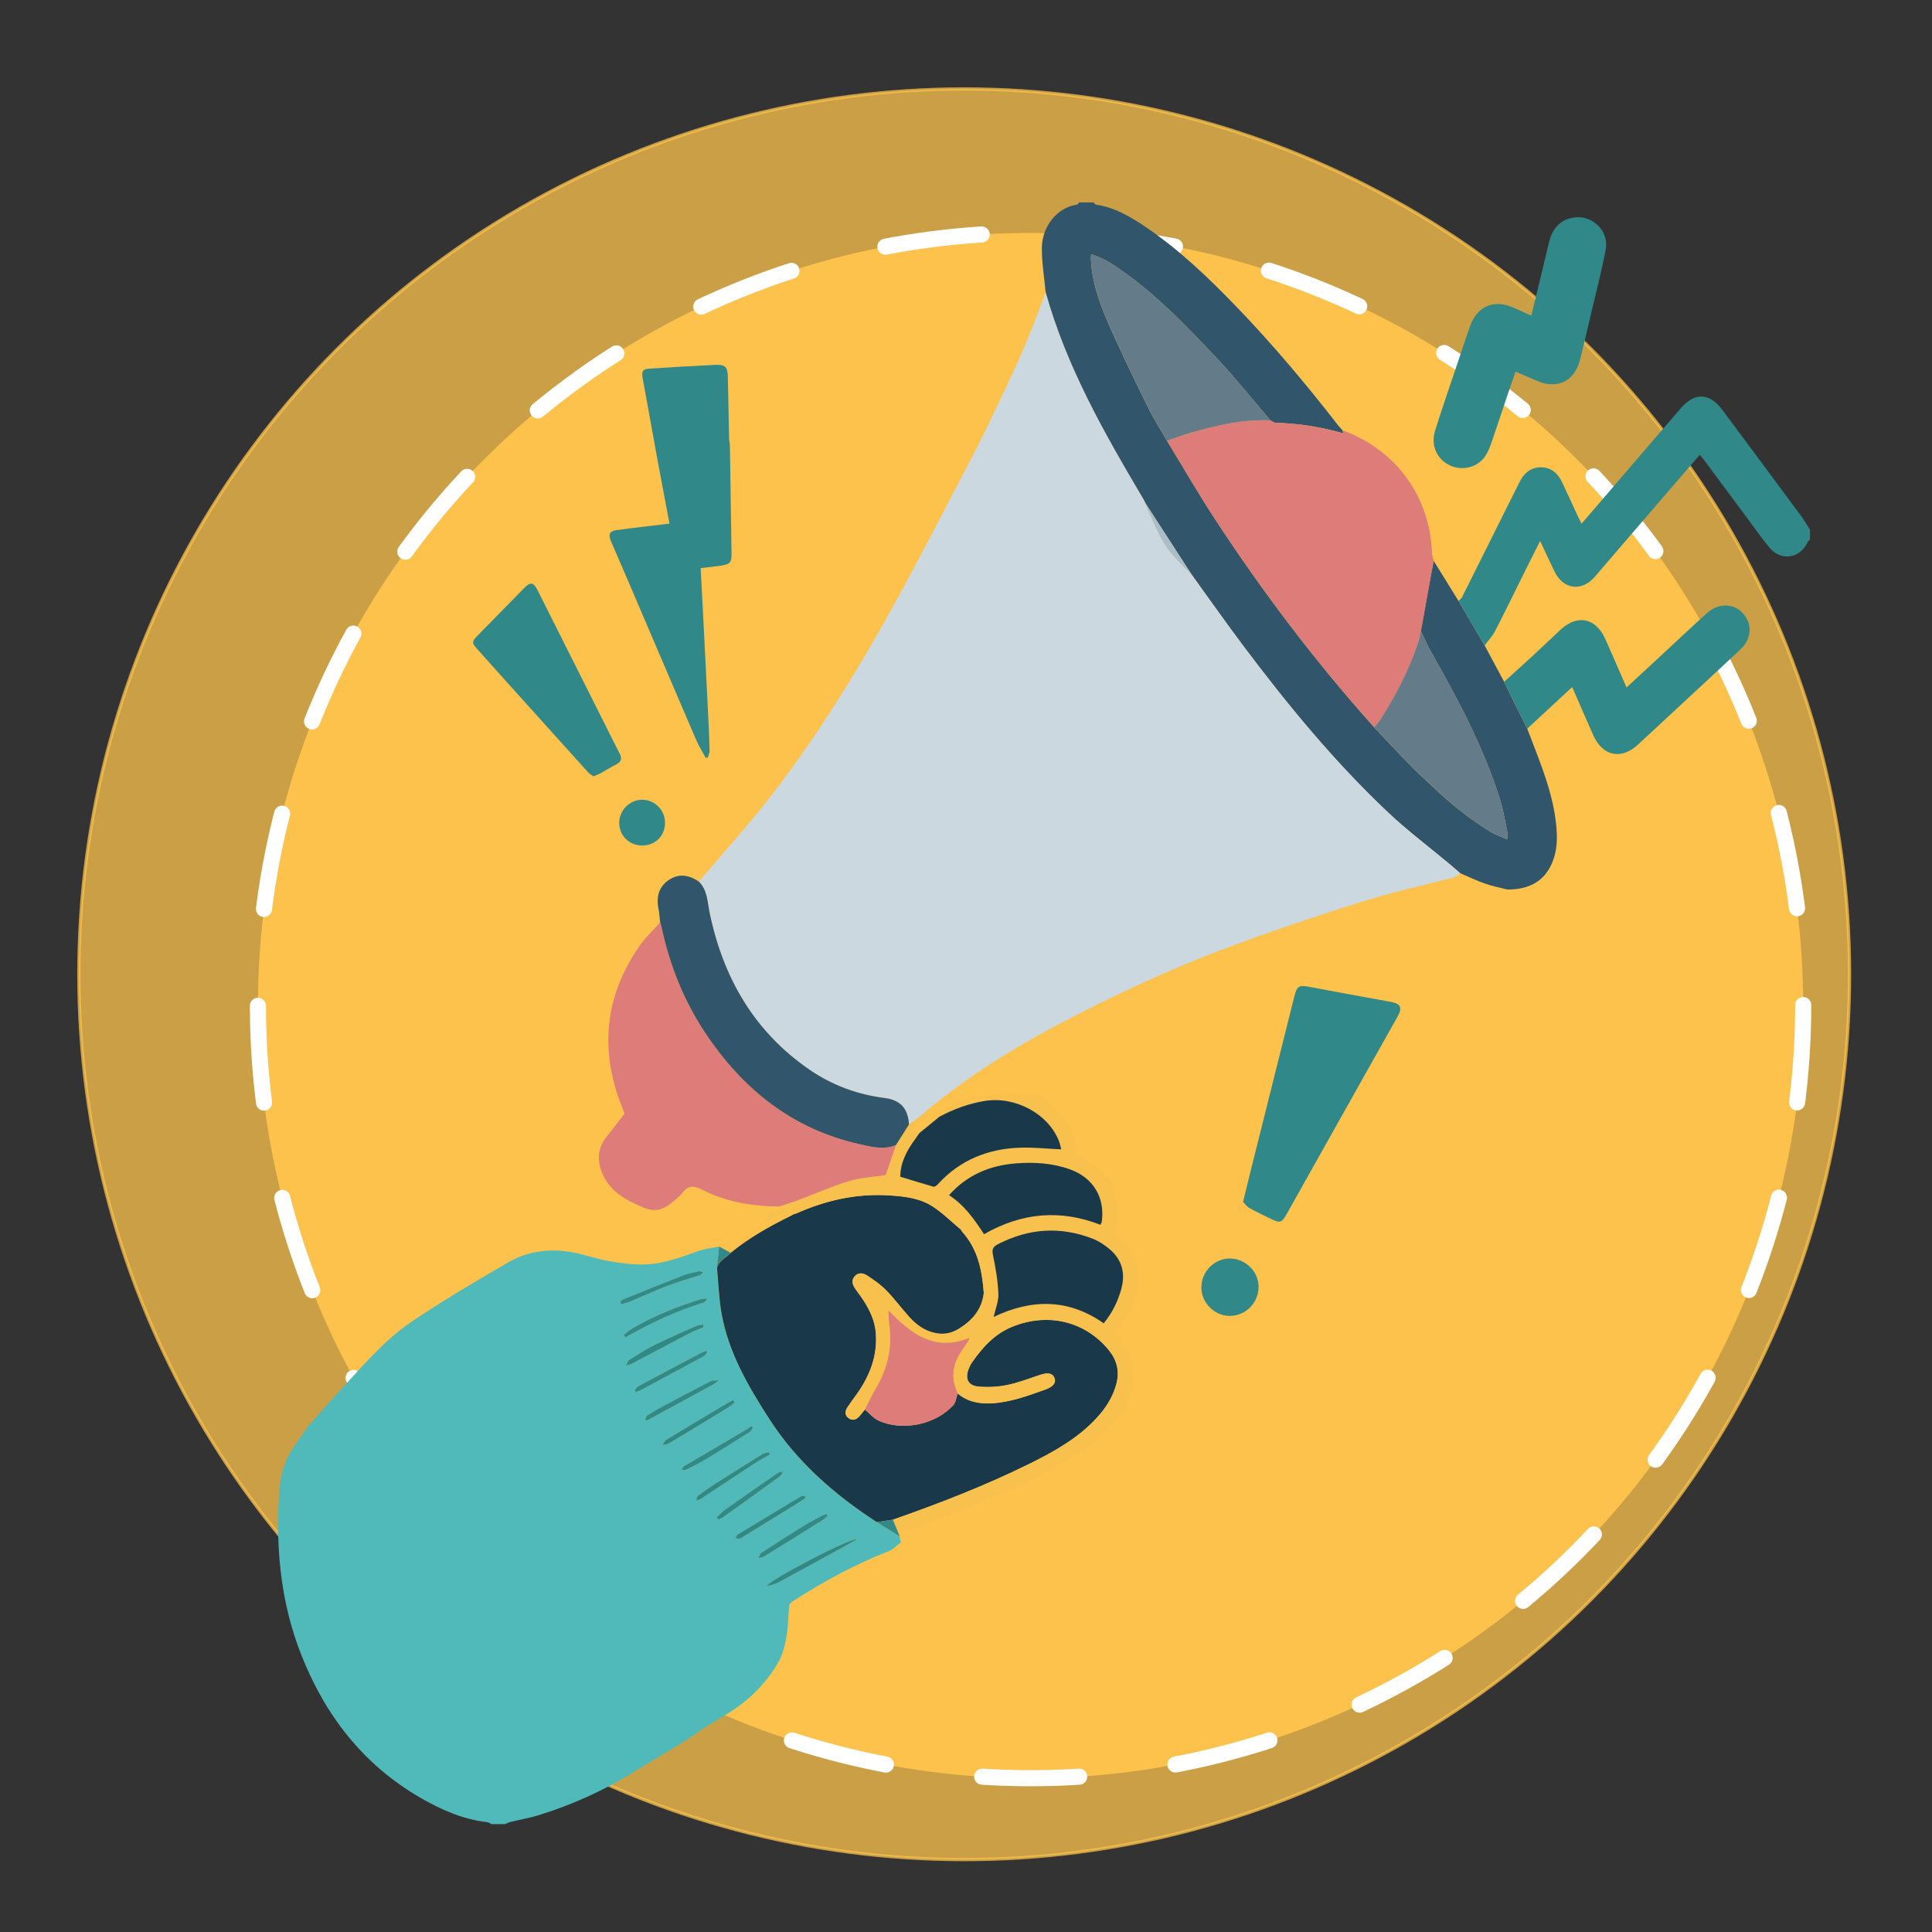 <?xml version="1.0" encoding="UTF-8"?>
<svg id="Layer_1" data-name="Layer 1" xmlns="http://www.w3.org/2000/svg" viewBox="0 0 600 600">
  <rect x="0" y="0" width="600" height="600" fill="#333333" stroke="none"/>
  <defs>
    <style>
      .cls-1 {
        opacity: .75;
        stroke: #fcc24c;
      }

      .cls-1, .cls-2 {
        stroke-miterlimit: 10;
      }

      .cls-1, .cls-3 {
        fill: #fcc24c;
      }

      .cls-2 {
        fill: none;
        stroke: #fff;
        stroke-dasharray: 0 0 30.15 30.15;
        stroke-linecap: round;
        stroke-width: 5px;
      }

      .cls-4 {
        fill: #f8c14d;
      }

      .cls-4, .cls-5, .cls-6, .cls-7, .cls-8, .cls-9, .cls-10, .cls-11, .cls-12, .cls-13, .cls-14, .cls-15, .cls-16, .cls-17, .cls-18, .cls-19, .cls-20, .cls-3 {
        stroke-width: 0px;
      }

      .cls-5 {
        fill: #f9c14d;
      }

      .cls-6 {
        fill: #4fbab9;
      }

      .cls-7 {
        fill: #647c8a;
      }

      .cls-8 {
        fill: #308988;
      }

      .cls-9 {
        fill: #308989;
      }

      .cls-10 {
        fill: #308a89;
      }

      .cls-11 {
        fill: #308a8a;
      }

      .cls-12 {
        fill: #308888;
      }

      .cls-13 {
        fill: #19394a;
      }

      .cls-14 {
        fill: #cbd8e0;
      }

      .cls-15 {
        fill: #dd7c78;
      }

      .cls-16 {
        fill: #aabeca;
      }

      .cls-17 {
        fill: #318a8a;
      }

      .cls-18 {
        fill: #318988;
      }

      .cls-19 {
        fill: #31556b;
      }

      .cls-20 {
        fill: #328988;
      }
    </style>
  </defs>
  <circle class="cls-1" cx="299.44" cy="302.57" r="274.95"/>
  <g>
    <circle class="cls-3" cx="320.05" cy="312.29" r="239.95"/>
    <circle class="cls-2" cx="320.05" cy="312.29" r="239.95"/>
  </g>
  <path class="cls-6" d="m218.76,536.56c-2.15,1.46-4.24,3.01-6.45,4.37-5.28,3.25-10.64,6.37-15.92,9.63-9.03,5.59-18.66,9.88-28.77,13.06-3,.95-6.14,1.48-9.2,2.24-.56.14-1.09.42-1.63.64h-4.11c-.48-.21-.94-.56-1.44-.61-7.51-.88-14.28-3.87-20.71-7.59-17.75-10.28-29.56-25.56-37-44.46-6.13-15.58-7.83-31.81-6.95-48.38.25-4.66.83-9.38,3.1-13.54,1.68-3.09,3.9-5.89,5.88-8.81,3.22-3.63,6.37-7.32,9.67-10.87,7.12-7.66,13.83-15.85,22.53-21.73,9.77-6.61,19.97-12.61,30.18-18.53,6.11-3.54,12.96-4.31,19.9-3.05,3.72.68,7.32,2.01,11.04,2.67,3.58.64,7.25,1.13,10.87,1.09,5.91-.07,11.43-2.1,16.94-4.12,2.11-.77,4.42-.98,6.64-1.44-.23,2.22-.47,4.45-.7,6.67.44,4.63.58,9.32,1.38,13.89,2.16,12.35,8.39,22.98,15.05,33.27,8.52,13.15,20.13,23.27,33.21,31.76,2.39,1.48,4.77,2.96,7.16,4.44.1.61.21,1.23.32,1.84-1.22.92-2.32,2.16-3.69,2.7-10.59,4.16-20.53,9.55-30.06,15.72-.4.26-.86.78-.9,1.22-.32,3.2-.31,6.45-.86,9.61-.46,2.66-1.11,5.45-2.42,7.77-3.93,6.95-9.54,12.37-16.39,16.49-2.23,1.34-4.46,2.7-6.69,4.05h0Zm47.35-58.48c-1.98-.61-26.73,12.41-28.1,14.52,1.3-.27,2.63-.55,3.78-1.16,6.67-3.59,13.31-7.24,19.95-10.88,1.33-.73,2.63-1.49,4.37-2.47h0Zm-46.62-74.33c-.06-.16-.11-.32-.17-.48-.53.06-1.1.04-1.6.19-7.38,2.21-14.48,5.13-21.17,8.98-1.01.58-1.88,1.39-2.81,2.09.16.27.31.55.47.82,7.74-4.39,15.72-8.2,24.22-10.79.4-.12.71-.53,1.06-.82h0Zm-26.91.63l.35.7c.85-.25,1.72-.42,2.54-.75,4.07-1.69,8.08-3.54,12.2-5.12,3.18-1.22,6.49-2.1,9.73-3.18.37-.13.64-.6.95-.92-.42-.1-.87-.37-1.24-.28-1.63.35-3.31.64-4.86,1.25-6.26,2.42-12.47,4.95-18.69,7.46-.38.15-.65.56-.98.85h0Zm26.01,7.79c-.09-.27-.18-.53-.27-.8-.67.13-1.4.13-2.02.4-4.31,1.91-8.66,3.77-12.89,5.86-2.77,1.37-5.4,3.06-8.02,4.72-.49.31-.64,1.14-.95,1.73.59-.17,1.23-.24,1.76-.52,5.98-3.14,11.94-6.34,17.93-9.48,1.43-.74,2.96-1.28,4.45-1.91h0Zm20.52,39.54c-.1-.26-.2-.51-.3-.77-.69.21-1.47.27-2.06.64-5.01,3.1-10.01,6.23-14.98,9.4-1.72,1.1-3.39,2.28-5.01,3.53-.36.28-.39.98-.57,1.48.47-.15.99-.21,1.39-.47,5.65-3.71,11.28-7.47,16.94-11.17,1.47-.96,3.05-1.77,4.58-2.65h0Zm-10.97-16.11c-.15-.27-.3-.53-.45-.8-.99.55-2,1.06-2.98,1.65-5.97,3.56-11.93,7.11-17.86,10.73-.51.31-.74,1.08-1.11,1.63.6-.13,1.28-.11,1.78-.41,6.18-3.69,12.33-7.42,18.47-11.16.76-.46,1.43-1.08,2.14-1.63h0Zm5.72,7.69c-.21-.12-.42-.23-.64-.35-.51.35-.99.73-1.53,1.04-6.37,3.75-12.75,7.47-19.11,11.25-.44.26-.7.83-1.04,1.26.55-.02,1.18.12,1.63-.1,2.01-.99,4.02-1.99,5.93-3.15,4.62-2.8,9.19-5.66,13.76-8.55.44-.28.67-.93.99-1.4h0Zm-32.97-2.05c.49-.27.92-.52,1.35-.75,6.39-3.48,12.79-6.95,19.17-10.44.64-.35,1.18-.86,1.77-1.3-.83.06-1.78-.13-2.47.22-5.1,2.59-10.16,5.28-15.21,7.98-1.53.82-3.03,1.71-4.49,2.65-.34.22-.49.76-.65,1.18-.03.07.32.3.53.48h0Zm-3.83-9.43c.15.17.29.34.43.5.49-.19,1.01-.33,1.47-.57,6.57-3.52,13.13-7.04,19.67-10.61.42-.23.68-.76,1.01-1.15l-.35-.46c-.54.21-1.1.37-1.61.63-6.53,3.45-13.06,6.9-19.56,10.4-.45.24-.71.83-1.07,1.26h0Zm53.12,33.42c-.07-.22-.15-.44-.22-.66-.42.05-.92-.02-1.25.18-6.56,3.92-13.11,7.86-19.64,11.84-.34.21-.48.76-.71,1.16.48.03.97.13,1.44.08.29-.03.56-.25.83-.41,5.66-3.49,11.31-6.98,16.97-10.48.87-.54,1.72-1.13,2.58-1.7h0Zm-27.6,5.97c.17.24.35.47.52.71.51-.24,1.07-.42,1.51-.74,5.86-4.18,11.71-8.37,17.54-12.61.5-.36.76-1.06,1.13-1.6-.59.15-1.27.15-1.74.47-5.42,3.73-10.82,7.49-16.19,11.29-1,.71-1.84,1.65-2.76,2.48h0Zm34.46-.47c-.12-.18-.24-.36-.36-.55-.53.2-1.09.35-1.58.62-2.07,1.13-4.15,2.23-6.15,3.47-4.21,2.61-8.38,5.28-12.52,7.99-.45.3-.59,1.05-.87,1.6.59-.15,1.26-.15,1.75-.46,6.11-3.77,12.2-7.57,18.29-11.38.54-.34.97-.86,1.45-1.29h0Z"/>
  <path class="cls-19" d="m445.25,174.18c2.56,4.15,5.13,8.29,7.7,12.44,2.7,4.61,5.4,9.21,8.11,13.82,2.02,3.77,4.04,7.53,6.06,11.3,1.14,2.33,2.27,4.66,3.41,6.98,1.25,2.53,2.51,5.05,3.76,7.57,1.54,4.06,3.16,8.09,4.62,12.18,2.2,6.16,4.01,12.43,4.49,19.01.26,3.52.07,6.99-1.29,10.28-2.37,5.76-6.99,8.52-14,8.49-2.31-.6-4.68-1.05-6.93-1.84-2.64-.93-5.18-2.16-7.77-3.26-1.07-.93-2.12-1.87-3.2-2.77-6.39-5.34-13.09-10.36-19.13-16.06-16.7-15.76-31.25-33.46-45.01-51.79-5.38-7.16-10.52-14.5-15.77-21.75-1.72-2.65-3.44-5.31-5.16-7.96-3.14-4.84-6.27-9.68-9.41-14.53-.23-.44-.44-.89-.69-1.32-12.11-20.44-23.87-41.04-30.31-64.16-.42-4.63-1.21-9.26-1.17-13.88.06-6.47,4.66-12.54,10.89-13.36.25-.03.46-.46.68-.71h4.49c.25.24.47.66.74.7,5.98.86,10.97,3.91,15.81,7.2,10.18,6.93,19.04,15.41,27.57,24.24,11.34,11.74,21.82,24.21,31.83,37.1.42.54.91,1.02,1.36,1.53.08.28.16.57.28.95-6.95-1.99-13.94-3.1-21.08-3.28-.53-.01-1.05-.49-1.57-.75-5.79-6.73-11.34-13.68-17.43-20.12-8.75-9.26-17.62-18.46-28.06-25.89-3.1-2.21-6.27-4.39-10.2-5.55-.04.61-.09,1.01-.08,1.42.28,6.63,2.35,12.86,4.91,18.82,3.97,9.24,8.42,18.27,12.84,27.31,1.74,3.56,3.91,6.91,5.88,10.36,4.79,7.86,9.4,15.85,14.42,23.56,15,23.05,31.56,44.92,49.92,65.41,3.68,3.88,7.31,7.8,11.04,11.61,2.43,2.49,5.02,4.83,7.55,7.22,5.38,5.08,11.15,9.69,17.46,13.56,1.54.95,3.3,1.53,5.22,2.41.08-1,.24-1.5.14-1.95-.76-3.57-1.29-7.21-2.39-10.67-5.09-16.02-12.93-30.77-21.2-45.31-1.24-2.18-2.22-4.52-3.33-6.78,1.05-5.82,2.09-11.65,3.15-17.47.26-1.44.55-2.87.83-4.3h0Z"/>
  <path class="cls-12" d="m461.06,200.43c-2.7-4.61-5.41-9.21-8.11-13.82.36-.35.84-.63,1.05-1.05,5.74-11.45,11.46-22.92,17.18-34.39.31-.61.59-1.23.92-1.84,1.41-2.59,3.48-4.25,6.55-4.2,3.08.06,5.1,1.81,6.38,4.45,1.7,3.53,3.3,7.1,4.95,10.66.34.73.71,1.44,1.18,2.39,3.26-3.79,6.41-7.43,9.55-11.09,7.1-8.27,14.19-16.55,21.32-24.8,4.28-4.96,8.89-4.76,12.85.54,8.18,10.99,16.35,21.98,24.5,33,1,1.35,1.82,2.85,2.73,4.27v2.99c-.26.3-.6.56-.77.91-2.41,5.08-8.26,5.92-11.87,1.56-2.54-3.07-4.81-6.35-7.19-9.55-4.42-5.94-8.83-11.9-13.25-17.84-.33-.44-.7-.84-1.16-1.38-3.78,4.38-7.49,8.66-11.17,12.95-7.15,8.31-14.27,16.64-21.43,24.94-4.08,4.72-9.77,3.96-12.51-1.66-1.46-3.01-2.85-6.05-4.46-9.46-1.72,3.42-3.27,6.49-4.8,9.57-3.05,6.12-6.03,12.28-9.17,18.36-.84,1.63-2.15,3.01-3.25,4.5h0Z"/>
  <path class="cls-12" d="m474.29,226.28c-1.25-2.52-2.51-5.04-3.76-7.57-1.14-2.33-2.27-4.66-3.41-6.98,2.9-2.63,5.82-5.24,8.7-7.89,2.98-2.75,5.89-5.56,8.86-8.31,5.2-4.81,10.87-3.65,13.81,2.82,1.13,2.49,2.21,5.01,3.31,7.52,1.07,2.45,2.13,4.89,3.33,7.62,2.79-2.56,5.43-4.98,8.06-7.42,5.62-5.21,11.19-10.47,16.87-15.62,4.03-3.66,9.4-3.07,12.11,1.19,2.02,3.16,1.46,7.07-1.62,9.99-5.43,5.14-10.94,10.2-16.41,15.28-5.16,4.79-10.32,9.58-15.48,14.36-5.14,4.77-10.94,3.58-13.82-2.86-2.2-4.93-4.33-9.89-6.58-15.04-4.76,4.41-9.36,8.67-13.96,12.93h0Z"/>
  <path class="cls-13" d="m226.94,389.07c5.72-4.65,12.07-8.25,18.66-11.46.33-.16.64-.36.96-.55.3-.09.6-.16.88-.29,9.16-4.06,18.68-6.19,28.75-5.54,4.56.3,9.18.79,13.08,3.2,3.32,2.06,6.14,4.94,9.18,7.46.12.21.19.46.36.64,4.91,5.4,6.2,12.08,6.72,19.04-.58,5.14-3.62,8.57-7.83,11.15-2.14,1.32-4.45,1.79-6.96,1.33-3.49-.63-6.16-2.61-8.44-5.15-2.41-2.68-4.56-5.61-7.08-8.18-1.71-1.75-3.79-3.19-5.84-4.55-1.2-.8-2.76-1.16-3.93.18-1.21,1.38-.63,2.78.3,4.08.76,1.06,1.55,2.11,2.27,3.2,2.07,3.16,3.68,6.49,3.98,10.33.56,7.19-1.93,13.42-6.02,19.15-.9,1.26-1.86,2.5-2.71,3.8-.78,1.19-1.11,2.49.24,3.48,1.28.95,2.48.5,3.45-.62.57-.66,1.1-1.35,1.64-2.03,1.39,1.16,2.62,2.68,4.21,3.42,7.41,3.44,17.8,1.27,23.27-4.81.8-.89.9-2.42,1.33-3.65,3.14,2.68,6.87,3.32,10.84,3.07,5.73-.37,11.04-2.35,16.38-4.25,2.48-.88,3.45-2.13,2.85-3.63s-2.06-1.72-4.58-.89c-3.36,1.12-6.7,2.42-10.15,3.12-2.87.58-5.92.73-8.84.48-3.25-.28-4.26-2.43-3.07-5.48.27-.69.58-1.39,1.01-2,3.29-4.66,6.89-8.79,12.47-11.09,10.93-4.49,22.57-1.9,30.05,7.22,2.48,3.02,3.38,6.46,2.4,10.31-1.08,4.28-3.41,7.85-6.39,11.02-5.82,6.2-13.11,10.26-20.61,13.97-13.74,6.79-28.01,12.33-42.47,17.39-1.66.25-3.33.51-4.99.77-13.08-8.49-24.69-18.61-33.21-31.76-6.66-10.29-12.9-20.92-15.05-33.27-.8-4.57-.94-9.26-1.38-13.89.57-2.36,2.84-3.17,4.3-4.73h0Z"/>
  <path class="cls-4" d="m268.59,437.74c-.55.68-1.07,1.38-1.64,2.03-.98,1.13-2.17,1.57-3.45.62-1.34-1-1.02-2.3-.24-3.48.86-1.3,1.81-2.53,2.71-3.8,4.09-5.73,6.58-11.96,6.02-19.15-.3-3.84-1.91-7.18-3.98-10.33-.71-1.09-1.51-2.13-2.27-3.2-.93-1.3-1.51-2.7-.3-4.08,1.17-1.34,2.73-.98,3.93-.18,2.06,1.36,4.13,2.8,5.84,4.55,2.52,2.57,4.67,5.5,7.08,8.18,2.28,2.54,4.95,4.52,8.44,5.15,2.52.46,4.82-.01,6.96-1.33,4.21-2.58,7.25-6.01,7.83-11.15.03.53-.06,1.09.1,1.57.18.52.6.97.91,1.45.31-.42.86-.83.88-1.27.1-1.9.16-3.81,0-5.7-.16-1.83-.34-3.74-1.01-5.42-1.25-3.13-2.7-6.21-4.36-9.15-1.47-2.61-3.35-4.97-6.34-6.39-.09.78-.02,1.53.34,2.09.71,1.11,1.59,2.11,2.4,3.16-3.04-2.52-5.85-5.41-9.18-7.46-3.9-2.41-8.52-2.91-13.08-3.2-10.07-.65-19.59,1.48-28.75,5.54-.28.12-.59.19-.88.29-.18-.51-.37-1.01-.62-1.72-2.79,1.31-5.42,2.55-8.05,3.78-.16-.12-.33-.25-.5-.37.37-.58.62-1.37,1.15-1.69,1.07-.64,2.31-1.01,3.45-1.55.11-.05,0-.55,0-.85,1.92-.64,3.85-1.22,5.75-1.93,5.28-1.98,10.45-4.31,15.83-5.94,3.68-1.12,7.65-1.3,11.47-1.9,1.04-3.01,2.12-6.17,3.2-9.33,1.34-2.12,2.68-4.25,4.02-6.37,1.66-1.25,3.32-2.49,4.98-3.74,1.03.98.95,1.53-.39,2.33-1.49.89-2.68,2.25-4.01,3.41.06.16.12.31.17.47.82.07,1.65.15,2.47.22-.39.56-.75,1.13-1.16,1.68-2.63,3.54-4.71,7.29-4.77,11.86,3.48,1.07,6.9,2.15,10.35,3.11.35.1.99-.4,1.32-.77,6.95-7.63,15.76-11.11,25.89-11.37,4.06-.1,8.14.34,12.43.54-.18-.68-.32-1.58-.64-2.41-3.27-8.62-13.61-14.17-23.11-12.63-4.98.81-9.6,2.5-14.01,4.86,1.26-1.23,2.34-2.79,3.82-3.62,2.49-1.41,5.12-2.6,8.16-2.69,3.26-.1,6.51-.67,9.78-.89,1.26-.09,2.55.31,3.83.34,1.39.04,2.79-.14,4.18-.11.55.01,1.16.24,1.61.56,3.42,2.35,6.08,5.46,8.46,8.8,1.75,2.45,2.23,5.32,2.35,8.26.04.99-.08,1.6,1.49,1.85,1.66.26,3.26,1.6,4.65,2.76,1.6,1.34,2.94,2.99,4.36,4.54.24.25.42.59.53.93.66,1.96,1.36,3.92,1.9,5.92.23.86.18,1.83.13,2.74-.12,2.28-.31,4.56-.47,6.93,1.93.94,2.87,2.89,4.17,4.66,1.88,2.57,2.57,5.47,2.98,8.37.28,1.92-.46,4.02-.93,6-.37,1.57-.92,3.11-1.55,4.61-.32.76-1,1.35-1.48,2.05-1.16,1.67-2.3,3.36-3.43,5.01,1.49,2.15,3.2,4.33,4.56,6.71.68,1.2.82,2.75,1.02,4.17.7,4.9-.52,9.38-3.17,13.49-.54.83-1.38,1.47-2.03,2.24-.53.63-1,1.32-1.47,1.99-2.34,3.36-5.66,5.59-8.93,7.92-3.45,2.46-6.88,4.89-10.88,6.47-2.16.85-4,2.51-6.14,3.44-2.09.9-3.85,2.49-6.33,2.72-1.42.13-2.77,1.13-4.15,1.74-3.31,1.48-6.58,3.07-9.94,4.41-4.38,1.75-8.84,3.32-13.27,4.97-1.6.59-3.23,1.11-4.78,1.82-.4.18-.59.92-.76,1.45-.18.54-.21,1.13-.3,1.7-.1-.61-.21-1.23-.32-1.84-.72-1.73-1.44-3.47-2.16-5.2,14.46-5.06,28.73-10.6,42.47-17.39,7.5-3.71,14.79-7.77,20.61-13.97,2.98-3.17,5.31-6.74,6.39-11.02.98-3.86.07-7.29-2.4-10.31-7.47-9.12-19.12-11.71-30.05-7.22-5.57,2.29-9.18,6.42-12.47,11.09-.43.61-.73,1.3-1.01,2-1.19,3.04-.18,5.2,3.07,5.48,2.92.25,5.97.1,8.84-.48,3.45-.7,6.79-2,10.15-3.12,2.51-.84,3.98-.61,4.58.89s-.37,2.74-2.85,3.63c-5.34,1.9-10.65,3.88-16.38,4.25-3.97.25-7.69-.39-10.84-3.07-2.25-4.7-1.66-9.12,1.32-13.31.77-1.08,1.48-2.21,2.21-3.32.02-.19.04-.38.06-.57-10.78,4.34-18.15-1.25-25.11-8.59.09,1.63.05,2.75.22,3.84,1.16,7.44-.43,14.29-4.25,20.73-1.2,2.02-2.19,4.17-3.28,6.26h0Zm39.98-28.73c11.63-5.56,23.14-5.81,34.19,1.98,2.7-3.29,4.46-6.9,5.51-10.85,1.25-4.69.18-8.83-3.49-12.02-1.62-1.41-3.52-2.66-5.5-3.43-10.03-3.9-19.84-3.19-29.4,1.75-1.51.78-1.87,1.55-1.51,3.31.82,3.99,1.53,8.04,1.69,12.1.1,2.35-.95,4.75-1.49,7.18h0Zm-2.97-25.71c11.74-6.73,23.69-7.77,36.16-2.93.16-.37.39-.7.43-1.04.96-7.31-2.5-13.52-9.93-16.19-5.41-1.94-11.07-2.29-16.75-1.84-8.11.64-15.18,3.57-20.77,9.88,4.74,3.05,7.85,7.48,10.87,12.12h0Z"/>
  <path class="cls-9" d="m266.11,478.07c-1.73.98-3.04,1.75-4.37,2.47-6.64,3.64-13.28,7.3-19.95,10.88-1.15.62-2.47.9-3.78,1.16,1.37-2.11,26.12-15.13,28.1-14.52h0Z"/>
  <path class="cls-17" d="m219.49,403.74c-.35.28-.66.69-1.06.82-8.5,2.59-16.48,6.4-24.22,10.79-.16-.27-.31-.55-.47-.82.93-.7,1.81-1.51,2.81-2.09,6.69-3.84,13.78-6.76,21.17-8.98.51-.15,1.07-.13,1.6-.19.06.16.11.32.17.48h0Z"/>
  <path class="cls-17" d="m192.58,404.37c.32-.29.6-.7.98-.85,6.22-2.52,12.43-5.04,18.69-7.46,1.55-.6,3.22-.89,4.86-1.25.38-.08.83.18,1.24.28-.31.31-.57.79-.95.92-3.23,1.08-6.55,1.96-9.73,3.18-4.12,1.58-8.13,3.42-12.2,5.12-.81.34-1.69.5-2.54.75l-.35-.7h0Z"/>
  <path class="cls-9" d="m218.58,412.16c-1.48.63-3.02,1.17-4.45,1.91-5.99,3.13-11.95,6.33-17.93,9.48-.53.28-1.17.35-1.76.52.31-.59.46-1.42.95-1.73,2.62-1.66,5.24-3.35,8.02-4.72,4.23-2.09,8.57-3.95,12.89-5.86.61-.27,1.34-.27,2.02-.4.09.27.18.53.27.8h0Z"/>
  <path class="cls-9" d="m239.11,451.71c-1.53.88-3.11,1.68-4.58,2.65-5.66,3.7-11.28,7.46-16.94,11.17-.4.26-.92.32-1.39.47.18-.5.21-1.21.57-1.48,1.62-1.25,3.29-2.43,5.01-3.53,4.97-3.17,9.96-6.3,14.98-9.4.59-.37,1.36-.43,2.06-.64.1.26.2.51.3.77h0Z"/>
  <path class="cls-9" d="m228.15,435.59c-.71.55-1.38,1.17-2.14,1.63-6.14,3.75-12.3,7.47-18.47,11.16-.5.3-1.18.28-1.78.41.36-.55.6-1.32,1.11-1.63,5.93-3.62,11.9-7.17,17.86-10.73.97-.58,1.98-1.1,2.98-1.65.15.27.3.53.45.8h0Z"/>
  <path class="cls-10" d="m233.87,443.29c-.33.47-.54,1.12-.99,1.4-4.56,2.89-9.14,5.76-13.76,8.55-1.91,1.16-3.92,2.16-5.93,3.15-.45.22-1.08.07-1.63.1.34-.43.6-1,1.04-1.26,6.36-3.77,12.74-7.5,19.11-11.25.53-.31,1.02-.7,1.53-1.04.21.12.42.23.64.35h0Z"/>
  <path class="cls-17" d="m200.9,441.23c-.21-.18-.56-.4-.53-.48.16-.42.31-.96.65-1.18,1.46-.94,2.96-1.84,4.49-2.65,5.05-2.69,10.11-5.38,15.21-7.98.68-.35,1.64-.16,2.47-.22-.59.44-1.13.95-1.77,1.3-6.38,3.5-12.78,6.97-19.17,10.44-.43.24-.86.48-1.35.75h0Z"/>
  <path class="cls-11" d="m197.07,431.81c.35-.43.62-1.01,1.07-1.26,6.51-3.5,13.03-6.95,19.56-10.4.5-.27,1.07-.42,1.61-.63l.35.46c-.33.39-.59.92-1.01,1.15-6.54,3.56-13.11,7.09-19.67,10.61-.46.25-.98.39-1.47.57-.15-.17-.29-.34-.43-.5h0Z"/>
  <path class="cls-9" d="m250.18,465.22c-.86.57-1.7,1.16-2.58,1.7-5.65,3.5-11.31,6.99-16.97,10.48-.27.16-.54.38-.83.41-.47.04-.96-.05-1.44-.08.23-.39.37-.95.71-1.16,6.53-3.97,13.08-7.92,19.64-11.84.33-.2.83-.12,1.25-.18.07.22.15.44.22.66h0Z"/>
  <path class="cls-17" d="m222.58,471.2c.92-.83,1.76-1.77,2.76-2.48,5.37-3.8,10.77-7.56,16.19-11.29.47-.32,1.16-.32,1.74-.47-.37.54-.63,1.24-1.13,1.6-5.82,4.24-11.68,8.42-17.54,12.61-.45.32-1.01.5-1.51.74-.17-.24-.35-.47-.52-.71h0Z"/>
  <path class="cls-17" d="m257.04,470.72c-.48.43-.91.95-1.45,1.29-6.08,3.82-12.17,7.62-18.29,11.38-.49.3-1.16.31-1.75.46.28-.55.43-1.3.87-1.6,4.14-2.71,8.31-5.38,12.52-7.99,2-1.24,4.09-2.34,6.15-3.47.49-.27,1.05-.42,1.58-.62.12.18.24.36.36.55h0Z"/>
  <path class="cls-18" d="m277.29,471.96c.72,1.73,1.44,3.47,2.16,5.2-2.39-1.48-4.77-2.96-7.16-4.44,1.66-.25,3.33-.51,4.99-.77h0Z"/>
  <path class="cls-20" d="m226.94,389.07c-1.46,1.55-3.73,2.37-4.3,4.73.23-2.22.47-4.45.7-6.67,1.2.65,2.4,1.3,3.6,1.95Z"/>
  <path class="cls-14" d="m287.27,345.48c-1.66,1.25-3.32,2.49-4.98,3.74-.3-4.91-2.6-7.57-7.5-8.2-8.49-1.09-16.32-3.94-23.35-8.78-17.23-11.85-26.88-28.59-31.06-48.77-.7-3.37-.65-7-3.35-9.68,7.59-8.97,15.52-17.68,22.69-26.98,14.54-18.86,26.99-39.12,38.44-59.97,8.95-16.3,17.38-32.9,26.03-49.37.29-.55.49-1.14.73-1.71.2-.31.43-.61.59-.93,3.44-7.25,6.92-14.48,10.27-21.76,1.71-3.72,3.2-7.54,4.79-11.31,1.39-3.65,2.78-7.3,4.17-10.95,6.45,23.11,18.2,43.72,30.31,64.16.25.43.46.87.69,1.32.37.98.67,1.99,1.12,2.92,1.7,3.54,3.09,7.31,5.3,10.51,2.29,3.31,5.4,6.06,8.15,9.05,5.25,7.25,10.39,14.59,15.77,21.75,13.77,18.33,28.31,36.03,45.01,51.79,6.05,5.71,12.74,10.72,19.13,16.06,1.08.9,2.13,1.85,3.2,2.77-.5.42-.95,1.06-1.53,1.21-9.78,2.6-19.71,4.76-29.36,7.8-14.17,4.46-28.26,9.22-42.16,14.43-17.84,6.69-35.07,14.81-51.94,23.68-14.31,7.52-27.89,16.15-40.41,26.42-.28.23-.51.53-.77.8h0Z"/>
  <path class="cls-15" d="m426.78,225.87c-18.36-20.49-34.92-42.36-49.92-65.41-5.02-7.71-9.62-15.7-14.42-23.56,2.41-.82,4.79-1.75,7.23-2.45,8.13-2.34,16.34-4.28,24.91-3.89.52.26,1.04.73,1.57.75,7.14.19,14.13,1.3,21.08,3.28-.11-.38-.19-.67-.28-.95,16.63,6.1,27.09,20.46,27.77,38.06.03.83.36,1.66.55,2.49-.28,1.43-.57,2.86-.83,4.3-1.05,5.82-2.1,11.65-3.15,17.47-.28,1.23-.47,2.5-.87,3.69-2.87,8.43-6.88,16.31-11.68,23.79-.56.87-1.29,1.62-1.94,2.43h0Z"/>
  <path class="cls-12" d="m475.58,98.02c1.82-7.57,3.63-14.94,5.36-22.33.97-4.14,3-7.23,7.47-8.08,5.87-1.11,11.36,3.93,10.27,9.81-1.2,6.47-2.89,12.84-4.39,19.26-1.17,5.02-2.33,10.05-3.6,15.05-1.7,6.73-7.18,9.31-13.53,6.49-2.09-.93-4.21-1.82-6.49-2.82-.59,1.69-1.15,3.25-1.68,4.82-1.92,5.72-3.81,11.44-5.77,17.15-.5,1.46-1.08,2.95-1.93,4.23-2.31,3.53-7.04,4.74-10.94,2.97-4.04-1.84-6.1-6.21-4.67-10.8,2.29-7.36,4.84-14.64,7.29-21.94,1.21-3.6,2.37-7.2,3.68-10.77,2.2-6,7.33-8.14,13.22-5.57,1.87.82,3.73,1.66,5.7,2.54h0Z"/>
  <path class="cls-7" d="m394.57,130.55c-8.56-.39-16.77,1.55-24.91,3.89-2.44.7-4.82,1.63-7.23,2.45-1.97-3.45-4.14-6.8-5.88-10.36-4.41-9.04-8.86-18.08-12.84-27.31-2.56-5.96-4.63-12.2-4.91-18.82-.02-.4.04-.81.08-1.42,3.93,1.16,7.09,3.34,10.2,5.55,10.44,7.44,19.31,16.63,28.06,25.89,6.09,6.44,11.64,13.4,17.43,20.12h0Z"/>
  <path class="cls-7" d="m426.78,225.87c.65-.8,1.39-1.56,1.94-2.43,4.8-7.48,8.82-15.36,11.68-23.79.4-1.19.59-2.46.87-3.69,1.1,2.26,2.08,4.6,3.33,6.78,8.28,14.54,16.11,29.29,21.2,45.31,1.1,3.46,1.63,7.11,2.39,10.67.09.45-.06.95-.14,1.95-1.93-.87-3.68-1.47-5.22-2.41-6.32-3.87-12.08-8.48-17.46-13.56-2.53-2.39-5.11-4.73-7.55-7.22-3.74-3.82-7.37-7.74-11.04-11.61h0Z"/>
  <path class="cls-16" d="m370.3,178.76c-2.75-2.99-5.86-5.74-8.15-9.05-2.21-3.2-3.59-6.97-5.3-10.51-.45-.93-.75-1.94-1.12-2.92,3.14,4.84,6.27,9.68,9.41,14.53,1.72,2.65,3.44,5.31,5.16,7.96h0Z"/>
  <path class="cls-12" d="m386.05,373.24c.82-3.35,1.51-6.26,2.24-9.15,4.57-18.28,9.14-36.56,13.73-54.83.76-3.02,1.44-3.38,4.46-2.81,8.43,1.58,16.87,3.14,25.31,4.67,3.2.58,3.84,1.72,2.22,4.61-7.78,13.9-15.59,27.77-23.39,41.65-3.66,6.51-7.32,13.01-10.96,19.53-1.59,2.85-2.09,3.04-4.97,1.62-2.23-1.1-4.49-2.14-6.66-3.36-.83-.47-1.42-1.36-1.98-1.92h0Z"/>
  <path class="cls-13" d="m291.81,346.77c4.41-2.36,9.03-4.05,14.01-4.86,9.5-1.54,19.84,4.01,23.11,12.63.31.83.46,1.73.64,2.41-4.28-.2-8.36-.64-12.43-.54-10.13.27-18.94,3.74-25.89,11.37-.34.37-.98.87-1.32.77-3.45-.97-6.86-2.05-10.35-3.11.06-4.57,2.14-8.32,4.77-11.86.4-.55.77-1.12,1.16-1.68,2.1-1.72,4.2-3.43,6.3-5.15h0Z"/>
  <path class="cls-8" d="m390.86,399.67c0,4.98-4.08,9.04-9.03,9-4.75-.04-8.78-4.16-8.73-8.92.05-4.86,4-8.89,8.76-8.91,4.91-.02,9.01,4,9.01,8.84h0Z"/>
  <path class="cls-15" d="m278.27,355.59c-1.08,3.16-2.17,6.32-3.2,9.33-3.82.6-7.79.78-11.47,1.9-5.38,1.63-10.56,3.96-15.83,5.94-1.89.71-3.83,1.29-5.75,1.93-8.3-.02-16.36-1.41-23.8-5.13-2.61-1.31-4.32-1.66-6.23.82-1.04,1.35-2.51,2.4-3.86,3.5-2.42,1.96-5.07,2.45-8.02,1.24-5.26-2.16-10.26-4.72-12.81-10.18-1.94-4.15-1.9-8.27,1.18-12.05,1.84-2.25,3.57-4.58,5.49-7.06-.73-1.97-1.67-4.18-2.39-6.47-5.15-16.31-2.77-31.51,6.98-45.51,1.86-2.67,4.3-4.95,6.46-7.41.13.41.31.81.39,1.23,2.5,11.8,6.83,22.86,13.5,32.93,11.68,17.63,27.16,30.11,48.19,34.79,3.66.82,7.42,1.82,11.18.22h0Z"/>
  <path class="cls-12" d="m204.48,144.39c-1.63-9-3.26-17.99-4.9-26.98-.37-2.06.05-2.8,1.97-2.92,6.83-.43,13.66-.85,20.5-1.17,3.26-.15,3.93.62,3.99,3.85.11,6.29.24,12.58.39,18.87.01.68.16,1.35.24,2.03.17,11.21.33,22.41.51,33.61.05,3.01-.33,3.53-3.37,3.99-2.07.31-4.15.51-6.21.76.32,6.11.63,11.99.93,17.88.46,9.07.92,18.14,1.37,27.21.19,3.85.38,7.71.48,11.56.02.73-.37,1.47-.57,2.2-.23,0-.46.01-.68.02-.98-1.84-2.11-3.62-2.93-5.52-7.13-16.57-14.2-33.16-21.3-49.75-1.71-4-3.43-8.01-5.17-11.99-.89-2.05-.44-3.13,1.77-3.42,5.11-.69,10.23-1.25,15.35-1.87.3-.04.6-.08,1.06-.14-1.15-6.13-2.28-12.17-3.42-18.2h0Z"/>
  <path class="cls-19" d="m278.27,355.59c-3.75,1.6-7.51.6-11.18-.22-21.03-4.68-36.51-17.15-48.19-34.79-6.67-10.07-11-21.13-13.5-32.93-.09-.42-.26-.82-.39-1.23-.16-1.35-.23-2.72-.49-4.05-.73-3.66-.06-6.86,3.15-9.06,3.17-2.17,6.33-1.57,9.36.47,2.71,2.67,2.65,6.3,3.35,9.68,4.19,20.18,13.83,36.93,31.06,48.77,7.03,4.83,14.85,7.69,23.35,8.78,4.9.63,7.2,3.29,7.5,8.2-1.34,2.12-2.68,4.25-4.02,6.37h0Z"/>
  <path class="cls-12" d="m184.3,241.11c-.56-.42-1.22-.77-1.69-1.29-9.14-10.12-18.26-20.26-27.38-30.4-2.42-2.68-4.82-5.38-7.22-8.08-1.47-1.66-1.44-2.15.13-3.77,4.88-4.99,9.76-9.97,14.65-14.94,1.95-1.99,2.88-1.85,4.16.68,6.97,13.85,13.92,27.7,20.87,41.55,1.54,3.06,3.04,6.14,4.62,9.18.79,1.51.52,2.55-1.04,3.35-1.77.91-3.47,1.96-5.21,2.92-.53.29-1.12.48-1.9.8h0Z"/>
  <path class="cls-8" d="m199.45,262.58c-4.04,0-7.16-3.08-7.15-7.05.01-3.9,3.3-7.18,7.16-7.16,3.91.02,7.08,3.23,7.07,7.16,0,4.07-3,7.04-7.09,7.04Z"/>
  <path class="cls-15" d="m268.59,437.74c1.08-2.09,2.08-4.24,3.28-6.26,3.82-6.43,5.41-13.28,4.25-20.73-.17-1.09-.13-2.21-.22-3.84,6.97,7.35,14.33,12.94,25.11,8.59-.02.19-.04.38-.06.57-.74,1.11-1.44,2.23-2.21,3.32-2.98,4.19-3.57,8.6-1.32,13.31-.43,1.23-.53,2.75-1.33,3.65-5.47,6.09-15.86,8.25-23.27,4.81-1.59-.74-2.82-2.26-4.21-3.42h0Z"/>
  <path class="cls-5" d="m298.45,381.9c-.81-1.05-1.69-2.05-2.4-3.16-.36-.56-.43-1.31-.34-2.09,3,1.42,4.88,3.78,6.34,6.39,1.65,2.94,3.11,6.02,4.36,9.15.67,1.68.85,3.59,1.01,5.42.17,1.89.1,3.81,0,5.7-.02.44-.58.85-.88,1.27-.31-.48-.73-.92-.91-1.45-.16-.47-.08-1.04-.1-1.57-.52-6.95-1.81-13.63-6.72-19.04-.16-.18-.24-.43-.36-.64h0Z"/>
  <path class="cls-13" d="m308.57,409.01c.54-2.43,1.59-4.82,1.49-7.18-.16-4.05-.87-8.11-1.69-12.1-.36-1.75,0-2.52,1.51-3.31,9.56-4.94,19.37-5.65,29.4-1.75,1.99.77,3.89,2.02,5.5,3.43,3.67,3.2,4.74,7.33,3.49,12.02-1.05,3.95-2.81,7.56-5.51,10.85-11.04-7.78-22.56-7.54-34.19-1.98h0Z"/>
  <path class="cls-13" d="m305.6,383.3c-3.02-4.64-6.12-9.07-10.87-12.12,5.59-6.31,12.66-9.24,20.77-9.88,5.69-.44,11.34-.1,16.75,1.84,7.44,2.67,10.89,8.88,9.93,16.19-.04.34-.27.67-.43,1.04-12.47-4.84-24.42-3.8-36.16,2.93h0Z"/>
</svg>